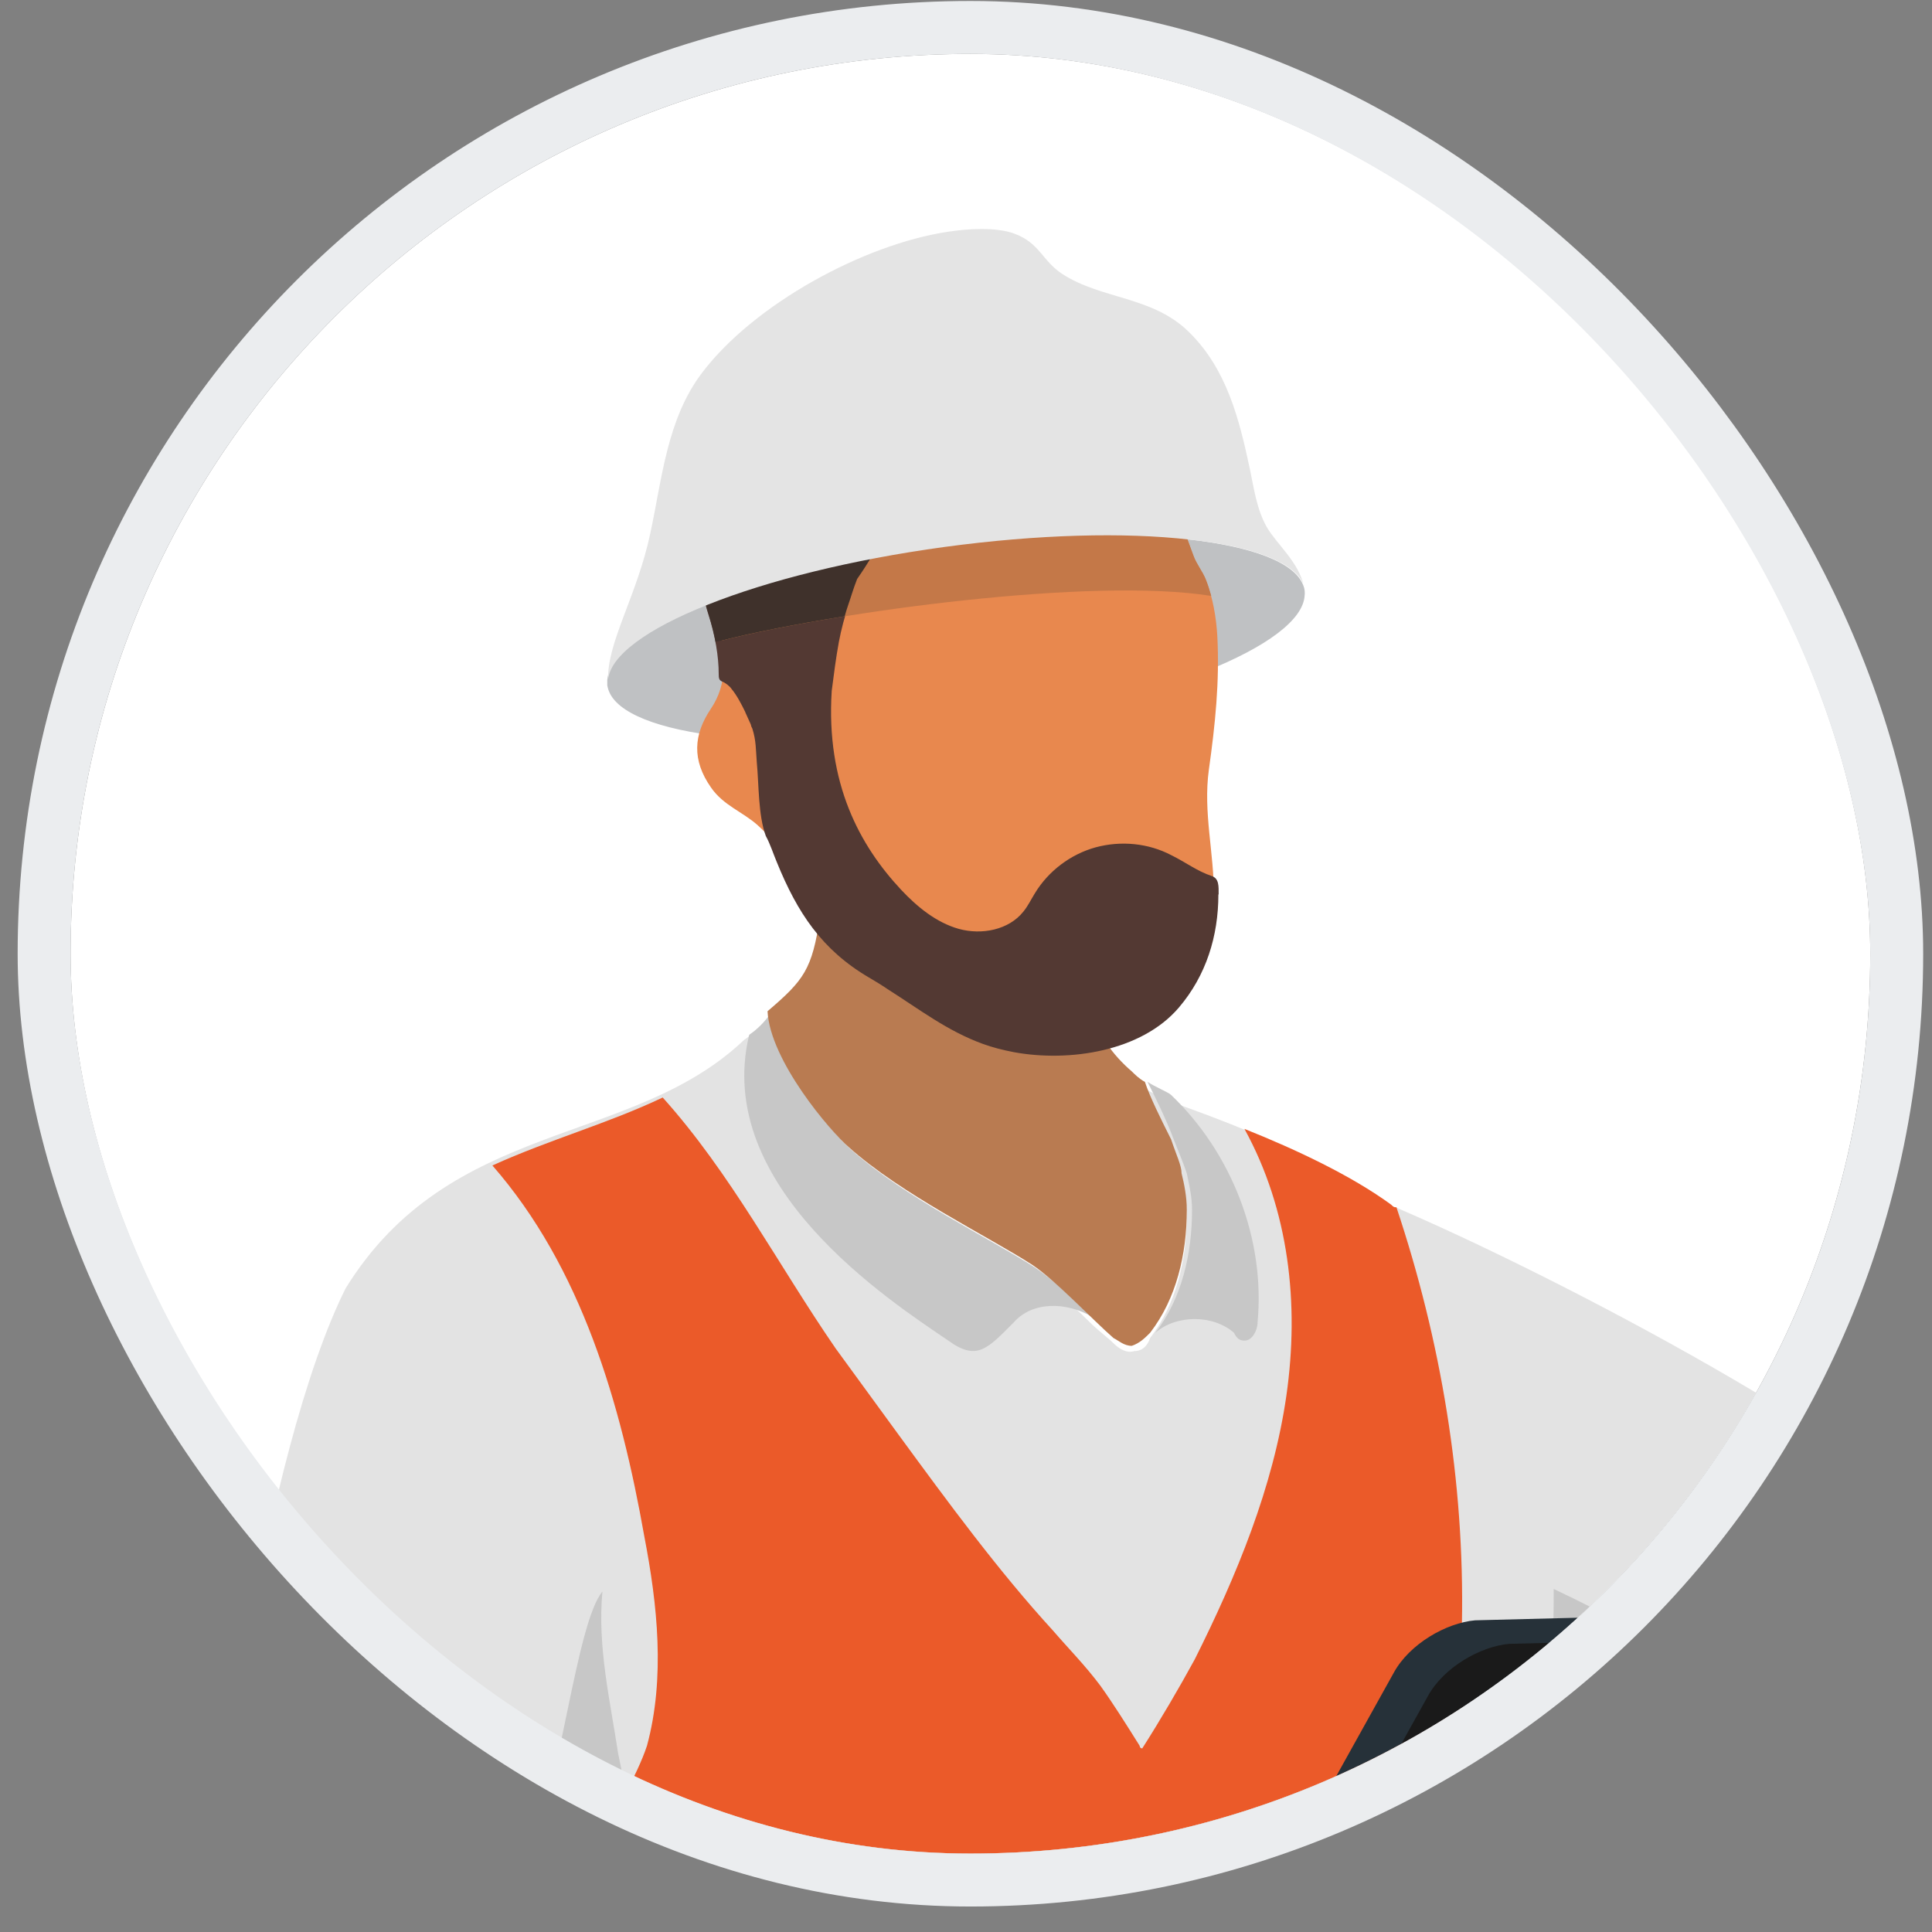 <?xml version="1.0" encoding="UTF-8"?> <svg xmlns="http://www.w3.org/2000/svg" width="73" height="73" viewBox="0 0 73 73" fill="none"><rect x="0" y="0" width="73" height="73" fill="#808080" stroke="none"/><g clip-path="url(#clip0_1_9168)"><rect x="2.667" y="2.037" width="68" height="68" rx="34" fill="white"></rect><path d="M90.191 52.531C87.419 55.889 80.29 64.679 77.814 67.544C75.339 70.408 71.379 68.334 68.804 67.247C66.923 66.358 64.052 64.877 58.606 63L58.507 62.803C58.507 63.395 58.606 63.988 58.606 64.581C57.715 76.037 56.428 81.075 56.131 100.63C52.071 101.321 47.813 101.815 43.457 102.013C41.774 102.112 40.09 102.112 38.407 102.21C31.476 102.309 24.743 102.013 19.397 101.717C18.406 93.815 18.703 88.284 18.605 82.754C16.03 82.556 13.654 82.457 11.178 82.062C8.802 81.766 8.208 80.778 8.109 79.099C7.515 70.112 10.089 54.605 13.06 48.679C17.02 42.26 23.852 43.346 28.11 39.297C28.407 39.099 28.704 38.803 29.001 38.507C29.1 40.284 31.377 43.05 32.07 43.642C34.15 45.42 37.318 46.902 39.001 48.087C39.595 48.482 40.486 49.272 41.179 49.963C41.477 50.26 41.873 50.556 42.071 50.753C42.269 50.951 42.566 51.148 42.863 51.05C43.16 51.05 43.358 50.852 43.457 50.556C44.447 49.272 44.843 47.593 44.843 45.914C44.843 45.42 44.744 44.926 44.645 44.531C44.546 44.235 44.348 43.741 44.15 43.247C43.853 42.457 43.457 41.667 43.16 41.074C43.457 41.272 43.952 41.469 44.051 41.568C46.625 42.457 50.091 43.84 52.269 45.42C59.299 48.383 71.28 54.902 73.557 57.963C76.428 54.803 82.27 49.371 85.043 48.087C85.439 47.889 86.33 47.297 87.32 47.692C89.3 48.284 91.478 50.753 90.191 52.531Z" fill="#E3E3E3"></path><path d="M70.884 68.235C70.092 67.939 69.399 67.544 68.805 67.247C66.923 66.359 64.052 64.877 58.606 63C58.705 61.914 58.705 60.926 58.705 60.038C62.468 61.815 67.814 64.877 70.884 68.235Z" fill="#C7C7C7"></path><path d="M23.555 67.445C22.763 68.926 21.476 70.21 19.892 70.704C21.179 67.445 21.773 61.321 22.763 60.136C22.565 62.21 23.06 64.284 23.357 66.26C23.456 66.754 23.555 67.148 23.555 67.445Z" fill="#C7C7C7"></path><path d="M58.111 70.803C57.616 75.346 57.121 79.395 56.725 85.025C56.725 85.321 56.725 85.618 56.626 85.914C56.626 86.21 56.626 86.507 56.527 86.803C56.527 87.099 56.527 87.395 56.527 87.692C56.527 88.284 56.428 88.976 56.428 89.667C56.428 89.865 56.428 90.161 56.428 90.358C56.428 90.556 56.428 90.852 56.428 91.05C56.329 93.025 56.23 95.198 56.23 97.568C53.358 98.062 50.487 98.161 47.615 98.062C46.031 97.963 44.249 97.766 43.061 96.778C42.863 96.679 42.764 96.581 42.566 96.482C42.368 96.482 42.17 96.581 42.071 96.679C41.081 97.272 39.892 97.469 38.704 97.766C32.763 98.852 26.724 98.951 20.684 98.951C20.189 98.951 19.694 98.951 19.199 98.951C19.199 98.556 19.1 98.161 19.1 97.766C19.001 96.778 19.001 95.79 18.901 94.803C18.901 94.605 18.901 94.309 18.901 94.112C18.901 93.618 18.901 93.223 18.901 92.729C18.901 92.63 18.901 92.531 18.901 92.433C18.901 91.84 18.901 91.346 18.901 90.754C18.901 90.457 18.901 90.26 18.901 89.963C18.901 89.173 18.901 88.383 18.901 87.593V87.395C18.901 85.815 18.901 84.235 18.901 82.753C19.595 82.753 20.387 82.852 21.08 82.852C27.318 83.148 34.843 82.556 40.684 81.766C43.259 81.371 43.952 80.976 43.952 79.297C43.952 79.198 43.952 78.902 43.853 78.507C43.853 78.408 43.853 78.309 43.853 78.309C43.754 77.519 43.556 75.247 43.358 74.26C43.358 74.26 43.358 74.26 43.358 74.161C43.358 73.963 43.259 73.766 43.16 73.568C43.061 73.469 42.962 73.371 42.863 73.272C42.566 72.976 42.071 72.482 40.982 72.482C37.516 72.383 27.12 72.877 24.149 72.778C22.565 72.679 20.981 72.482 19.397 72.284C19.595 71.988 19.793 71.692 19.892 71.297C19.892 71.198 19.991 71.099 19.991 71C21.575 70.507 22.862 69.222 23.654 67.741C23.951 67.148 24.248 66.556 24.446 65.963C25.139 63.395 24.842 60.63 24.347 58.062C23.456 53.025 21.971 47.889 18.605 44.037C20.783 43.05 22.961 42.457 25.04 41.469C27.615 44.334 29.397 47.79 31.575 50.951C32.367 52.037 33.16 53.124 33.952 54.21C35.833 56.778 37.714 59.346 39.793 61.618C40.388 62.309 40.982 62.901 41.576 63.692C42.071 64.383 42.566 65.173 43.061 65.963C43.061 65.963 43.061 66.062 43.16 66.062C43.853 64.976 44.546 63.79 45.14 62.704C46.724 59.544 48.111 56.185 48.606 52.729C49.101 49.272 48.705 45.716 47.021 42.655C49.002 43.445 51.081 44.432 52.566 45.519C52.665 45.617 52.665 45.617 52.764 45.617C54.447 50.655 55.339 55.988 55.239 61.321C55.239 63.198 55.339 64.877 55.636 66.753C55.834 67.741 56.131 68.828 56.626 69.716C56.824 70.013 57.418 70.507 58.111 70.803Z" fill="#EB5A29"></path><path d="M24.05 72.581C22.466 72.482 20.882 72.284 19.298 72.087C19.496 71.791 19.694 71.494 19.793 71.099C19.793 71 19.892 70.902 19.892 70.803C21.476 70.309 22.763 69.025 23.555 67.544C23.852 69.124 23.951 70.803 24.05 72.581Z" fill="#CC4621"></path><path d="M47.517 49.963C47.517 50.26 47.319 50.655 47.021 50.655C46.823 50.655 46.724 50.556 46.625 50.358C45.833 49.667 44.447 49.667 43.655 50.358C44.645 49.075 45.041 47.395 45.041 45.716C45.041 45.223 44.942 44.828 44.843 44.334C44.744 44.037 44.546 43.544 44.348 43.05C44.051 42.26 43.655 41.469 43.358 40.877C43.655 41.074 44.15 41.272 44.249 41.371C46.526 43.544 47.813 46.803 47.517 49.963Z" fill="#C7C7C7"></path><path d="M35.833 50.655C36.922 51.445 37.318 50.951 38.308 49.963C39.001 49.173 40.288 49.173 41.279 49.766C40.586 49.075 39.694 48.284 39.1 47.889C37.417 46.803 34.15 45.223 32.169 43.445C31.476 42.852 29.199 40.186 29.1 38.309C28.902 38.605 28.605 38.902 28.308 39.099C26.922 44.828 33.655 49.173 35.833 50.655Z" fill="#C7C7C7"></path><path d="M44.645 44.334C44.744 44.729 44.843 45.222 44.843 45.716C44.843 47.395 44.447 49.074 43.457 50.358C43.259 50.556 43.061 50.753 42.764 50.852C42.467 50.852 42.269 50.655 42.071 50.556C41.279 49.864 39.893 48.383 39.002 47.79C37.318 46.704 34.051 45.124 32.071 43.346C31.378 42.753 29.1 40.087 29.001 38.21C30.387 37.025 30.684 36.63 30.981 34.655C30.882 31.889 40.883 32.778 41.378 38.21C41.378 39 42.071 39.889 42.764 40.482C42.863 40.581 43.061 40.778 43.259 40.877C43.457 41.469 43.853 42.26 44.249 43.05C44.447 43.642 44.645 44.037 44.645 44.334Z" fill="#B97B51"></path><path d="M69.894 63.001C69.894 63.001 69.894 63.099 69.894 63.001C69.894 63.198 69.795 63.297 69.795 63.395C69.795 63.494 69.696 63.593 69.597 63.692L60.587 79.889C59.993 80.976 58.607 81.766 57.517 81.865L45.735 82.161C45.636 82.161 45.537 82.161 45.438 82.161C44.151 82.062 43.26 81.272 43.458 80.284C43.458 80.186 43.458 80.087 43.458 79.988C43.458 79.791 43.557 79.593 43.656 79.396L52.666 63.198C53.26 62.112 54.646 61.321 55.735 61.223L67.518 60.926C67.617 60.926 67.716 60.926 67.815 60.926C69.3 61.124 70.092 62.013 69.894 63.001Z" fill="#263139"></path><path d="M57.616 81.865L45.833 82.161C44.744 82.161 44.348 81.371 44.942 80.284L53.952 64.087C54.546 63.001 55.932 62.21 57.022 62.112L68.804 61.815C69.893 61.815 70.289 62.605 69.695 63.692L60.685 79.889C60.091 80.877 58.705 81.766 57.616 81.865Z" fill="#1A1A1A"></path><path d="M36.586 27.557C29.526 28.517 23.566 27.847 22.986 26.057C22.966 25.997 22.956 25.947 22.946 25.897C22.946 25.827 22.946 25.767 22.946 25.697C22.946 25.697 22.946 25.697 22.946 25.687C23.106 23.827 28.646 21.617 35.656 20.657C42.676 19.707 48.616 20.367 49.246 22.127C49.276 22.187 49.286 22.257 49.296 22.317C49.296 22.377 49.306 22.427 49.296 22.487C49.216 24.357 43.646 26.597 36.586 27.557Z" fill="#BFC1C3"></path><path d="M45.866 33.827C45.866 35.397 45.466 36.597 44.436 37.807C43.016 39.477 40.436 39.847 38.366 39.467C36.126 39.067 34.926 37.887 33.016 36.767C31.226 35.717 30.286 34.097 29.516 32.207C29.376 31.877 28.756 31.297 28.636 31.187C28.056 30.667 27.336 30.437 26.866 29.757C26.136 28.717 26.206 27.757 26.856 26.787C27.506 25.817 27.416 24.857 27.096 23.457C26.736 21.787 26.126 19.987 27.186 17.917C28.936 14.487 38.656 12.407 43.816 16.177C44.466 16.657 44.346 18.347 44.636 19.587C44.776 20.207 44.996 20.717 45.096 21.007C45.206 21.317 45.446 21.607 45.566 21.917C45.826 22.577 45.956 23.327 45.996 24.037C46.086 25.757 45.916 27.377 45.676 29.087C45.456 30.697 45.876 32.227 45.866 33.827Z" fill="#E8884E"></path><path d="M46.036 33.797C46.036 35.367 45.576 36.857 44.546 38.067C43.126 39.737 40.386 40.137 38.316 39.757C37.896 39.677 37.506 39.577 37.146 39.447C35.796 38.957 34.756 38.147 33.526 37.367C33.306 37.217 33.076 37.077 32.836 36.937C31.046 35.887 30.126 34.477 29.356 32.587C29.216 32.257 29.106 31.897 28.936 31.587C28.646 30.807 28.676 29.647 28.596 28.817C28.556 28.337 28.576 27.997 28.426 27.527C28.396 27.477 28.376 27.427 28.366 27.367C28.306 27.237 28.246 27.097 28.176 26.947C28.166 26.947 28.166 26.927 28.166 26.917C28.006 26.587 27.836 26.267 27.646 26.037C27.566 25.917 27.406 25.797 27.276 25.747C27.166 25.697 27.156 25.617 27.156 25.467C27.156 24.807 27.026 24.027 26.766 23.217C26.116 21.197 25.996 16.847 26.596 15.627C27.386 14.007 28.866 12.987 30.476 12.197C31.276 11.797 32.126 11.497 33.006 11.387C34.326 11.217 35.656 11.487 36.956 11.767C38.926 12.177 40.976 12.627 42.556 13.877C42.956 14.197 43.326 14.567 43.676 14.947C44.086 15.387 44.486 15.857 44.666 16.437C44.816 16.887 44.816 17.367 44.816 17.847C44.806 18.327 44.816 19.007 44.636 19.587C44.636 19.577 44.636 19.567 44.636 19.557C44.306 18.497 43.916 17.267 43.686 16.847C41.136 17.377 38.126 17.577 35.536 17.427C35.226 17.417 34.876 17.397 34.646 17.607C34.496 17.737 34.416 17.927 34.336 18.107C33.756 19.507 33.266 20.647 32.396 21.887C32.246 22.267 32.146 22.627 32.066 22.847C31.916 23.297 31.786 23.777 31.696 24.257C31.586 24.857 31.506 25.487 31.426 26.107C31.206 29.607 32.486 31.947 34.046 33.617C34.656 34.267 35.376 34.857 36.226 35.097C37.096 35.337 38.116 35.137 38.666 34.447C38.846 34.227 38.956 33.987 39.106 33.747C39.616 32.907 40.456 32.277 41.396 32.017C42.356 31.757 43.396 31.857 44.266 32.317C44.776 32.567 45.256 32.927 45.776 33.097C46.066 33.187 46.046 33.487 46.046 33.797H46.036Z" fill="#533933"></path><path d="M45.766 22.517C41.266 21.797 31.636 23.107 27.256 24.207C27.216 23.967 27.166 23.717 27.106 23.447C26.736 21.777 26.136 19.977 27.196 17.907C28.946 14.477 38.666 12.407 43.826 16.177C44.476 16.657 44.356 18.347 44.636 19.577C44.776 20.197 44.996 20.717 45.096 20.997C45.206 21.307 45.446 21.597 45.566 21.907C45.646 22.107 45.706 22.307 45.766 22.517Z" fill="#C47848"></path><path d="M44.816 17.837C44.806 18.317 44.816 18.997 44.636 19.577C44.636 19.567 44.626 19.557 44.626 19.547C44.296 18.487 43.906 17.257 43.676 16.837C41.126 17.367 38.116 17.567 35.526 17.417C35.216 17.407 34.866 17.387 34.636 17.597C34.486 17.727 34.406 17.917 34.326 18.097C33.746 19.497 33.256 20.637 32.386 21.877C32.236 22.257 32.136 22.617 32.056 22.837C32.006 22.987 31.956 23.137 31.916 23.287C30.106 23.577 28.476 23.897 27.256 24.207C27.176 24.217 27.106 24.237 27.036 24.247C26.976 23.917 26.886 23.567 26.776 23.207C26.116 21.187 25.996 16.837 26.596 15.617C27.386 13.997 28.866 12.977 30.476 12.187C31.276 11.787 32.126 11.487 33.006 11.377C34.326 11.207 35.656 11.477 36.956 11.757C38.926 12.167 40.976 12.617 42.556 13.867C42.956 14.187 43.326 14.557 43.676 14.937C44.086 15.377 44.486 15.847 44.666 16.427C44.816 16.877 44.816 17.357 44.816 17.837Z" fill="#3F312B"></path><path d="M49.276 22.127C48.966 21.257 47.346 20.647 44.936 20.387C42.486 20.107 39.226 20.187 35.686 20.667C32.166 21.147 29.026 21.937 26.746 22.847C24.476 23.747 23.056 24.767 22.976 25.687C22.936 24.267 24.066 22.517 24.566 20.177C25.016 18.097 25.196 15.837 26.526 14.087C28.486 11.497 32.626 9.237 35.816 8.757C36.516 8.647 37.626 8.567 38.326 8.827C39.296 9.187 39.376 9.857 40.146 10.357C41.636 11.317 43.536 11.187 44.916 12.537C46.346 13.937 46.816 15.807 47.216 17.677C47.376 18.417 47.476 19.237 47.866 19.917C48.236 20.557 49.046 21.207 49.266 22.127H49.276Z" fill="#E4E4E4"></path></g><rect x="1.667" y="1.037" width="70" height="70" rx="35" stroke="#EBEDEF" stroke-width="2"></rect><defs><clipPath id="clip0_1_9168"><rect x="2.667" y="2.037" width="68" height="68" rx="34" fill="white"></rect></clipPath></defs></svg> 